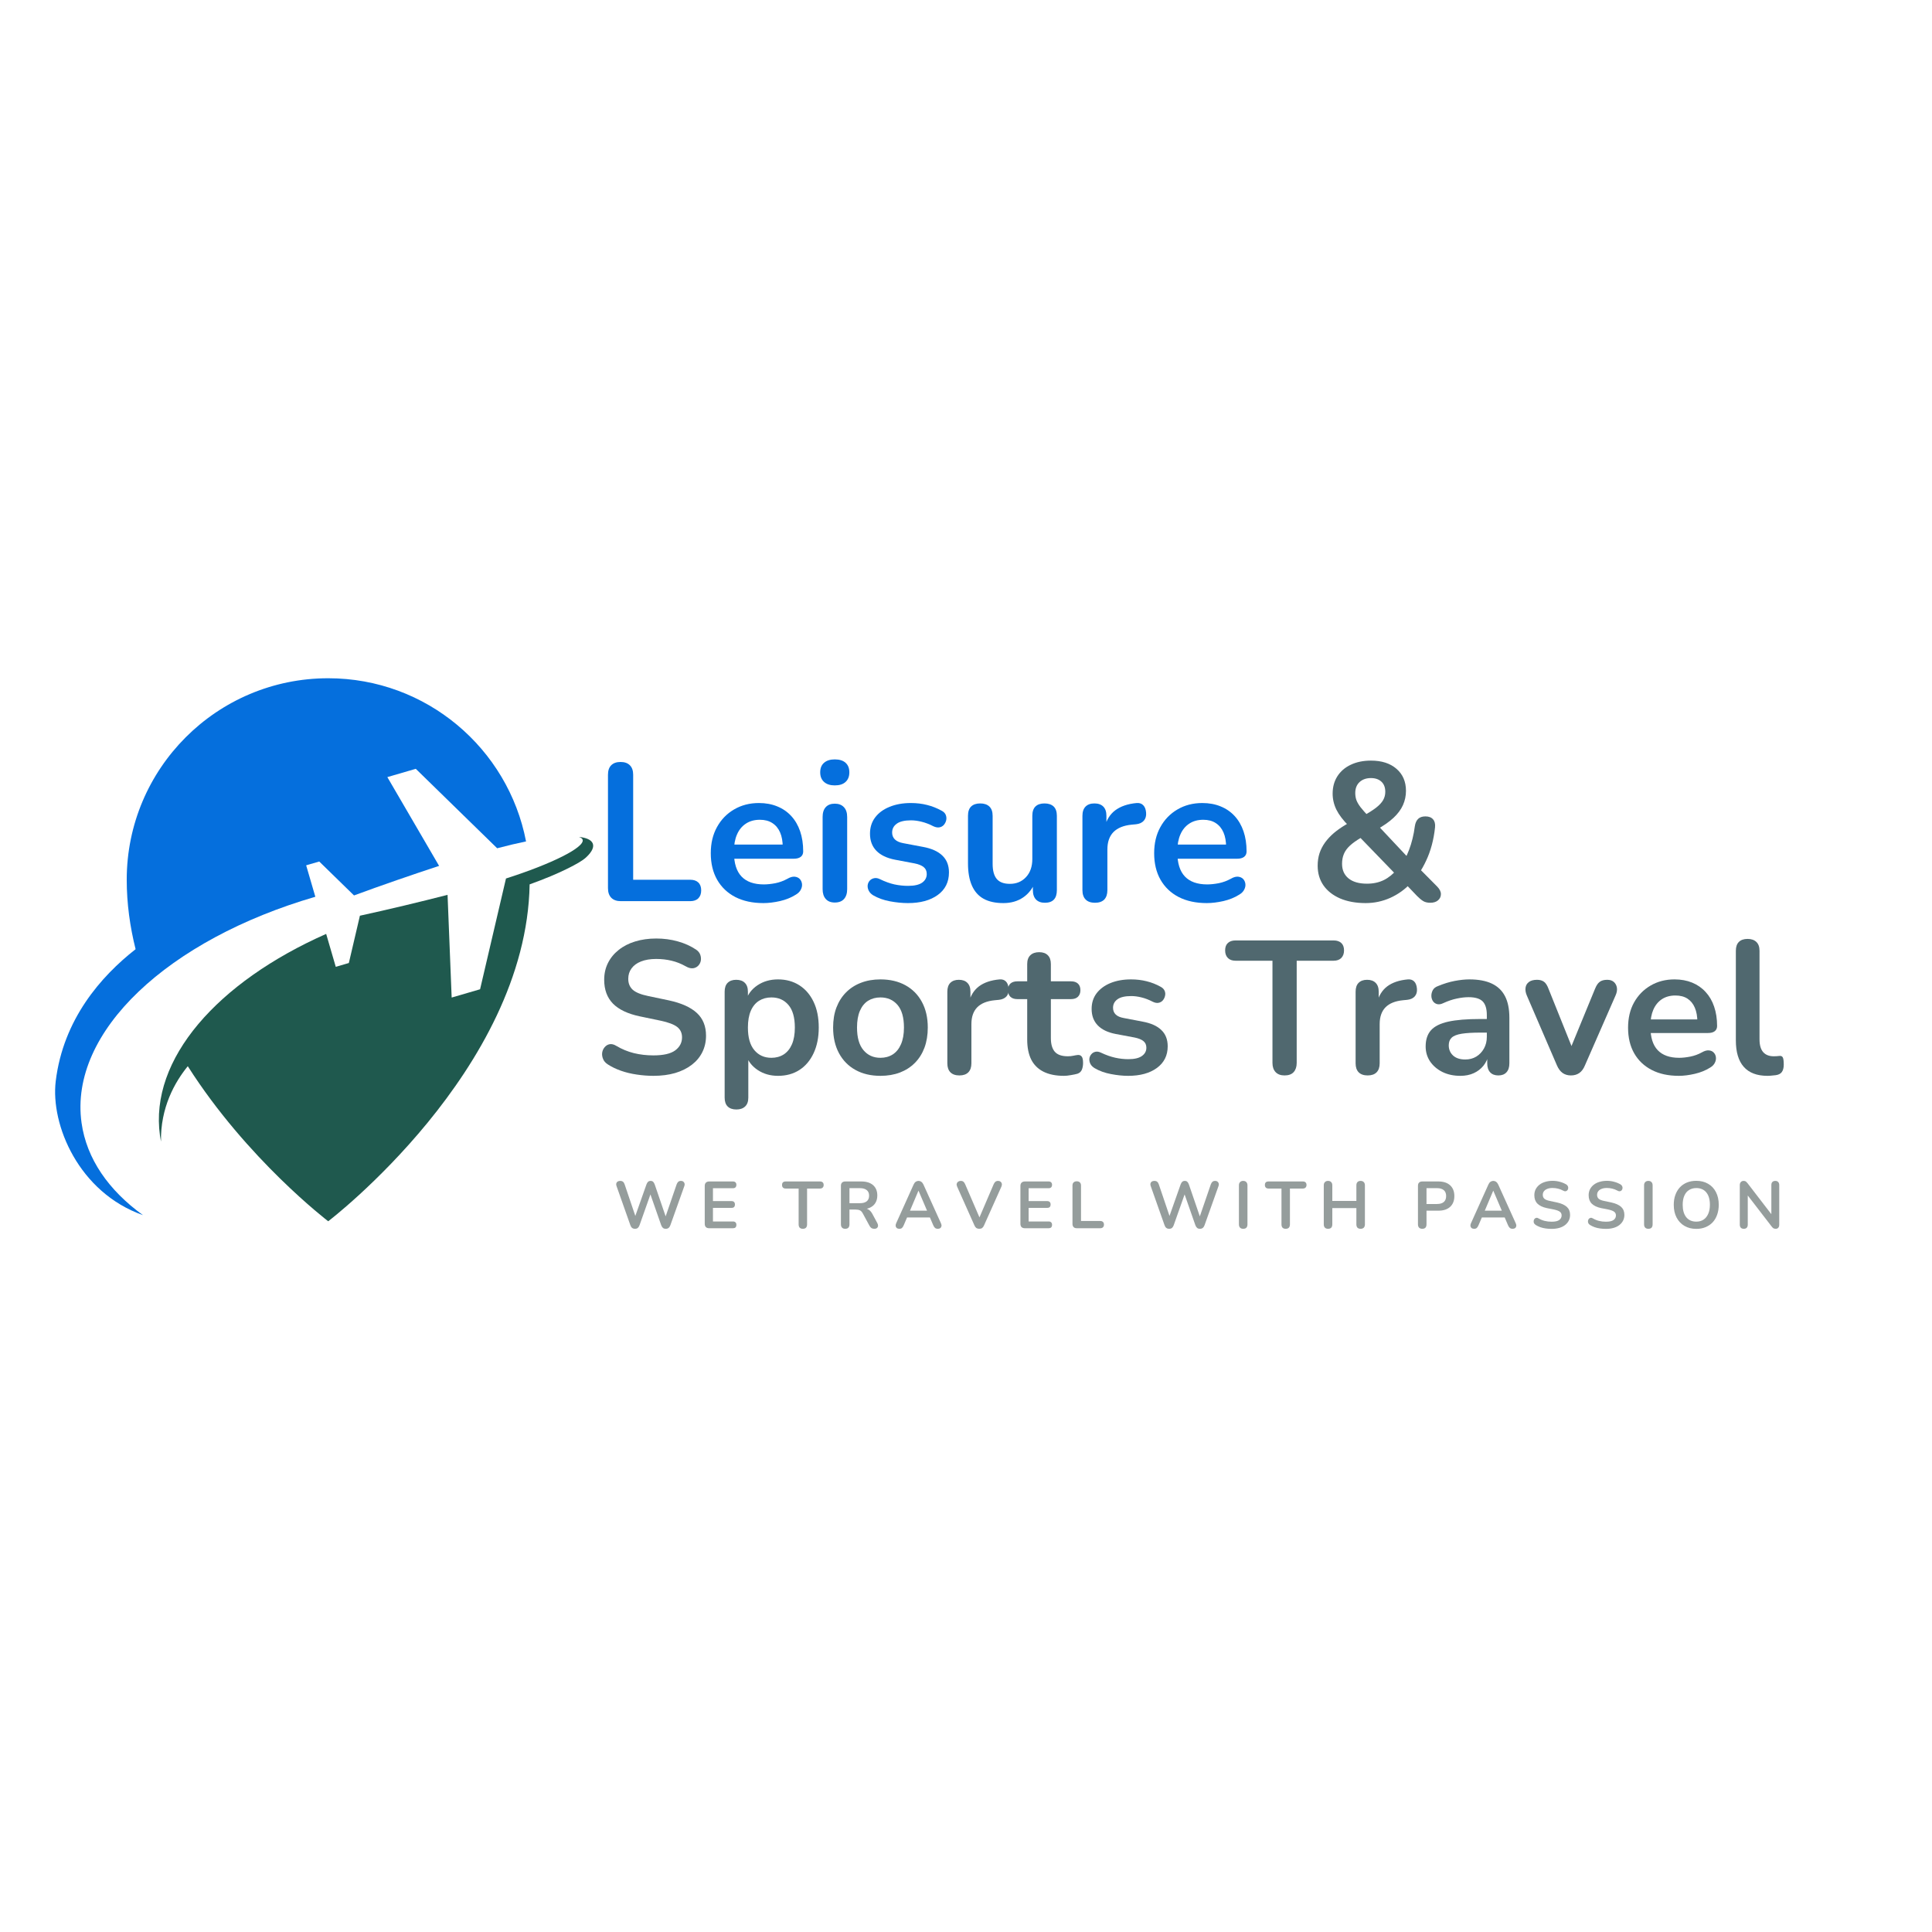 <svg xmlns="http://www.w3.org/2000/svg" xmlns:xlink="http://www.w3.org/1999/xlink" width="500" zoomAndPan="magnify" viewBox="0 0 375 375" height="500" preserveAspectRatio="xMidYMid meet" version="1.0"><defs><g/><clipPath id="9501112644"><rect x="0" width="244" y="0" height="87"/></clipPath><clipPath id="0a859518fb"><rect x="0" width="231" y="0" height="18"/></clipPath><clipPath id="9ef797e9b7"><path d="M 10 131.629 L 103 131.629 L 103 236 L 10 236 Z M 10 131.629 " clip-rule="nonzero"/></clipPath><clipPath id="dc982178d8"><path d="M 30 162 L 116 162 L 116 237.379 L 30 237.379 Z M 30 162 " clip-rule="nonzero"/></clipPath></defs><g transform="matrix(1, 0, 0, 1, 114, 136)"><g clip-path="url(#9501112644)"><g fill="#056fdd" fill-opacity="1"><g transform="translate(1.07, 38.914)"><g><path d="M 5.422 0 C 4.629 0 4.016 -0.219 3.578 -0.656 C 3.148 -1.102 2.938 -1.723 2.938 -2.516 L 2.938 -24.531 C 2.938 -25.344 3.145 -25.957 3.562 -26.375 C 3.988 -26.801 4.594 -27.016 5.375 -27.016 C 6.164 -27.016 6.77 -26.801 7.188 -26.375 C 7.613 -25.957 7.828 -25.344 7.828 -24.531 L 7.828 -4.156 L 18.891 -4.156 C 19.578 -4.156 20.102 -3.977 20.469 -3.625 C 20.844 -3.27 21.031 -2.758 21.031 -2.094 C 21.031 -1.438 20.844 -0.922 20.469 -0.547 C 20.102 -0.18 19.578 0 18.891 0 Z M 5.422 0 "/></g></g></g><g fill="#056fdd" fill-opacity="1"><g transform="translate(22.509, 38.914)"><g><path d="M 11.672 0.375 C 9.566 0.375 7.75 -0.016 6.219 -0.797 C 4.695 -1.586 3.52 -2.707 2.688 -4.156 C 1.863 -5.602 1.453 -7.32 1.453 -9.312 C 1.453 -11.238 1.852 -12.926 2.656 -14.375 C 3.457 -15.832 4.562 -16.973 5.969 -17.797 C 7.383 -18.629 8.992 -19.047 10.797 -19.047 C 12.117 -19.047 13.305 -18.828 14.359 -18.391 C 15.422 -17.961 16.328 -17.336 17.078 -16.516 C 17.828 -15.703 18.398 -14.719 18.797 -13.562 C 19.191 -12.406 19.391 -11.102 19.391 -9.656 C 19.391 -9.195 19.227 -8.844 18.906 -8.594 C 18.582 -8.352 18.129 -8.234 17.547 -8.234 L 5.297 -8.234 L 5.297 -10.984 L 16.031 -10.984 L 15.422 -10.422 C 15.422 -11.586 15.25 -12.562 14.906 -13.344 C 14.562 -14.133 14.062 -14.738 13.406 -15.156 C 12.758 -15.582 11.953 -15.797 10.984 -15.797 C 9.922 -15.797 9.016 -15.547 8.266 -15.047 C 7.516 -14.555 6.941 -13.859 6.547 -12.953 C 6.148 -12.047 5.953 -10.973 5.953 -9.734 L 5.953 -9.469 C 5.953 -7.375 6.441 -5.812 7.422 -4.781 C 8.398 -3.758 9.844 -3.25 11.75 -3.25 C 12.414 -3.25 13.16 -3.328 13.984 -3.484 C 14.805 -3.648 15.586 -3.938 16.328 -4.344 C 16.859 -4.656 17.328 -4.789 17.734 -4.75 C 18.148 -4.707 18.477 -4.562 18.719 -4.312 C 18.957 -4.062 19.102 -3.75 19.156 -3.375 C 19.207 -3.008 19.133 -2.633 18.938 -2.25 C 18.75 -1.863 18.426 -1.535 17.969 -1.266 C 17.082 -0.703 16.055 -0.285 14.891 -0.016 C 13.734 0.242 12.66 0.375 11.672 0.375 Z M 11.672 0.375 "/></g></g></g><g fill="#056fdd" fill-opacity="1"><g transform="translate(43.185, 38.914)"><g><path d="M 4.844 0.266 C 4.082 0.266 3.5 0.035 3.094 -0.422 C 2.688 -0.879 2.484 -1.516 2.484 -2.328 L 2.484 -16.328 C 2.484 -17.172 2.688 -17.812 3.094 -18.25 C 3.5 -18.695 4.082 -18.922 4.844 -18.922 C 5.602 -18.922 6.191 -18.695 6.609 -18.25 C 7.035 -17.812 7.25 -17.172 7.25 -16.328 L 7.25 -2.328 C 7.25 -1.516 7.047 -0.879 6.641 -0.422 C 6.234 0.035 5.633 0.266 4.844 0.266 Z M 4.844 -22.469 C 3.957 -22.469 3.266 -22.691 2.766 -23.141 C 2.266 -23.586 2.016 -24.207 2.016 -25 C 2.016 -25.812 2.266 -26.43 2.766 -26.859 C 3.266 -27.297 3.957 -27.516 4.844 -27.516 C 5.758 -27.516 6.457 -27.297 6.938 -26.859 C 7.426 -26.43 7.672 -25.812 7.672 -25 C 7.672 -24.207 7.426 -23.586 6.938 -23.141 C 6.457 -22.691 5.758 -22.469 4.844 -22.469 Z M 4.844 -22.469 "/></g></g></g><g fill="#056fdd" fill-opacity="1"><g transform="translate(52.912, 38.914)"><g><path d="M 9.312 0.375 C 8.219 0.375 7.055 0.258 5.828 0.031 C 4.609 -0.195 3.52 -0.586 2.562 -1.141 C 2.156 -1.398 1.867 -1.703 1.703 -2.047 C 1.535 -2.391 1.469 -2.734 1.5 -3.078 C 1.539 -3.422 1.672 -3.719 1.891 -3.969 C 2.109 -4.219 2.391 -4.379 2.734 -4.453 C 3.078 -4.535 3.453 -4.477 3.859 -4.281 C 4.867 -3.789 5.816 -3.445 6.703 -3.25 C 7.598 -3.062 8.477 -2.969 9.344 -2.969 C 10.57 -2.969 11.484 -3.176 12.078 -3.594 C 12.672 -4.02 12.969 -4.578 12.969 -5.266 C 12.969 -5.848 12.77 -6.297 12.375 -6.609 C 11.988 -6.93 11.398 -7.172 10.609 -7.328 L 6.797 -8.047 C 5.211 -8.359 4.008 -8.938 3.188 -9.781 C 2.363 -10.633 1.953 -11.738 1.953 -13.094 C 1.953 -14.312 2.285 -15.363 2.953 -16.25 C 3.629 -17.145 4.566 -17.832 5.766 -18.312 C 6.961 -18.801 8.332 -19.047 9.875 -19.047 C 11 -19.047 12.051 -18.922 13.031 -18.672 C 14.008 -18.43 14.957 -18.055 15.875 -17.547 C 16.258 -17.348 16.52 -17.082 16.656 -16.75 C 16.789 -16.414 16.82 -16.078 16.75 -15.734 C 16.676 -15.391 16.523 -15.082 16.297 -14.812 C 16.066 -14.551 15.781 -14.391 15.438 -14.328 C 15.094 -14.266 14.703 -14.332 14.266 -14.531 C 13.484 -14.938 12.727 -15.227 12 -15.406 C 11.27 -15.594 10.578 -15.688 9.922 -15.688 C 8.672 -15.688 7.742 -15.469 7.141 -15.031 C 6.547 -14.602 6.25 -14.031 6.25 -13.312 C 6.25 -12.781 6.426 -12.336 6.781 -11.984 C 7.145 -11.629 7.695 -11.383 8.438 -11.25 L 12.25 -10.531 C 13.906 -10.227 15.156 -9.664 16 -8.844 C 16.852 -8.031 17.281 -6.941 17.281 -5.578 C 17.281 -3.711 16.555 -2.254 15.109 -1.203 C 13.66 -0.148 11.727 0.375 9.312 0.375 Z M 9.312 0.375 "/></g></g></g><g fill="#056fdd" fill-opacity="1"><g transform="translate(71.528, 38.914)"><g><path d="M 9.234 0.375 C 7.68 0.375 6.395 0.094 5.375 -0.469 C 4.363 -1.039 3.609 -1.898 3.109 -3.047 C 2.609 -4.191 2.359 -5.617 2.359 -7.328 L 2.359 -16.562 C 2.359 -17.375 2.562 -17.977 2.969 -18.375 C 3.383 -18.77 3.973 -18.969 4.734 -18.969 C 5.492 -18.969 6.082 -18.77 6.5 -18.375 C 6.926 -17.977 7.141 -17.375 7.141 -16.562 L 7.141 -7.25 C 7.141 -5.926 7.406 -4.945 7.938 -4.312 C 8.469 -3.676 9.32 -3.359 10.5 -3.359 C 11.77 -3.359 12.812 -3.797 13.625 -4.672 C 14.438 -5.547 14.844 -6.711 14.844 -8.172 L 14.844 -16.562 C 14.844 -17.375 15.047 -17.977 15.453 -18.375 C 15.859 -18.77 16.441 -18.969 17.203 -18.969 C 17.973 -18.969 18.566 -18.77 18.984 -18.375 C 19.398 -17.977 19.609 -17.375 19.609 -16.562 L 19.609 -2.141 C 19.609 -0.504 18.832 0.312 17.281 0.312 C 16.539 0.312 15.969 0.102 15.562 -0.312 C 15.156 -0.738 14.953 -1.348 14.953 -2.141 L 14.953 -5.031 L 15.484 -3.891 C 14.953 -2.516 14.145 -1.457 13.062 -0.719 C 11.988 0.008 10.711 0.375 9.234 0.375 Z M 9.234 0.375 "/></g></g></g><g fill="#056fdd" fill-opacity="1"><g transform="translate(93.615, 38.914)"><g><path d="M 4.922 0.312 C 4.129 0.312 3.523 0.102 3.109 -0.312 C 2.691 -0.738 2.484 -1.348 2.484 -2.141 L 2.484 -16.562 C 2.484 -17.352 2.688 -17.953 3.094 -18.359 C 3.5 -18.766 4.07 -18.969 4.812 -18.969 C 5.551 -18.969 6.125 -18.766 6.531 -18.359 C 6.938 -17.953 7.141 -17.352 7.141 -16.562 L 7.141 -14.156 L 6.75 -14.156 C 7.102 -15.688 7.801 -16.844 8.844 -17.625 C 9.895 -18.414 11.285 -18.891 13.016 -19.047 C 13.547 -19.086 13.969 -18.945 14.281 -18.625 C 14.602 -18.312 14.789 -17.828 14.844 -17.172 C 14.895 -16.535 14.75 -16.02 14.406 -15.625 C 14.062 -15.227 13.547 -14.992 12.859 -14.922 L 12.016 -14.844 C 10.461 -14.688 9.289 -14.207 8.5 -13.406 C 7.719 -12.602 7.328 -11.477 7.328 -10.031 L 7.328 -2.141 C 7.328 -1.348 7.125 -0.738 6.719 -0.312 C 6.312 0.102 5.711 0.312 4.922 0.312 Z M 4.922 0.312 "/></g></g></g><g fill="#056fdd" fill-opacity="1"><g transform="translate(108.569, 38.914)"><g><path d="M 11.672 0.375 C 9.566 0.375 7.75 -0.016 6.219 -0.797 C 4.695 -1.586 3.52 -2.707 2.688 -4.156 C 1.863 -5.602 1.453 -7.32 1.453 -9.312 C 1.453 -11.238 1.852 -12.926 2.656 -14.375 C 3.457 -15.832 4.562 -16.973 5.969 -17.797 C 7.383 -18.629 8.992 -19.047 10.797 -19.047 C 12.117 -19.047 13.305 -18.828 14.359 -18.391 C 15.422 -17.961 16.328 -17.336 17.078 -16.516 C 17.828 -15.703 18.398 -14.719 18.797 -13.562 C 19.191 -12.406 19.391 -11.102 19.391 -9.656 C 19.391 -9.195 19.227 -8.844 18.906 -8.594 C 18.582 -8.352 18.129 -8.234 17.547 -8.234 L 5.297 -8.234 L 5.297 -10.984 L 16.031 -10.984 L 15.422 -10.422 C 15.422 -11.586 15.25 -12.562 14.906 -13.344 C 14.562 -14.133 14.062 -14.738 13.406 -15.156 C 12.758 -15.582 11.953 -15.797 10.984 -15.797 C 9.922 -15.797 9.016 -15.547 8.266 -15.047 C 7.516 -14.555 6.941 -13.859 6.547 -12.953 C 6.148 -12.047 5.953 -10.973 5.953 -9.734 L 5.953 -9.469 C 5.953 -7.375 6.441 -5.812 7.422 -4.781 C 8.398 -3.758 9.844 -3.25 11.75 -3.25 C 12.414 -3.25 13.16 -3.328 13.984 -3.484 C 14.805 -3.648 15.586 -3.938 16.328 -4.344 C 16.859 -4.656 17.328 -4.789 17.734 -4.75 C 18.148 -4.707 18.477 -4.562 18.719 -4.312 C 18.957 -4.062 19.102 -3.75 19.156 -3.375 C 19.207 -3.008 19.133 -2.633 18.938 -2.25 C 18.75 -1.863 18.426 -1.535 17.969 -1.266 C 17.082 -0.703 16.055 -0.285 14.891 -0.016 C 13.734 0.242 12.66 0.375 11.672 0.375 Z M 11.672 0.375 "/></g></g></g><g fill="#50686f" fill-opacity="1"><g transform="translate(129.248, 38.914)"><g/></g></g><g fill="#50686f" fill-opacity="1"><g transform="translate(139.586, 38.914)"><g><path d="M 11.484 0.375 C 9.578 0.375 7.922 0.07 6.516 -0.531 C 5.117 -1.145 4.047 -1.988 3.297 -3.062 C 2.547 -4.145 2.172 -5.414 2.172 -6.875 C 2.172 -7.738 2.289 -8.547 2.531 -9.297 C 2.781 -10.047 3.141 -10.742 3.609 -11.391 C 4.078 -12.035 4.645 -12.645 5.312 -13.219 C 5.988 -13.789 6.758 -14.332 7.625 -14.844 L 8.922 -15.609 L 8.234 -14.578 C 7.117 -15.691 6.312 -16.75 5.812 -17.75 C 5.32 -18.758 5.078 -19.801 5.078 -20.875 C 5.078 -22.145 5.379 -23.258 5.984 -24.219 C 6.598 -25.188 7.461 -25.938 8.578 -26.469 C 9.703 -27.008 11.016 -27.281 12.516 -27.281 C 14.598 -27.281 16.25 -26.75 17.469 -25.688 C 18.695 -24.633 19.312 -23.207 19.312 -21.406 C 19.312 -20.438 19.117 -19.52 18.734 -18.656 C 18.348 -17.789 17.734 -16.961 16.891 -16.172 C 16.055 -15.391 14.941 -14.613 13.547 -13.844 L 13.578 -15 L 20.062 -8.094 L 19.047 -8.094 C 19.367 -8.645 19.656 -9.258 19.906 -9.938 C 20.164 -10.613 20.391 -11.336 20.578 -12.109 C 20.773 -12.891 20.926 -13.695 21.031 -14.531 C 21.125 -15.164 21.336 -15.645 21.672 -15.969 C 22.004 -16.289 22.473 -16.453 23.078 -16.453 C 23.742 -16.453 24.238 -16.266 24.562 -15.891 C 24.895 -15.523 25.023 -15 24.953 -14.312 C 24.828 -13.113 24.617 -11.973 24.328 -10.891 C 24.035 -9.805 23.672 -8.801 23.234 -7.875 C 22.805 -6.945 22.32 -6.086 21.781 -5.297 L 21.75 -6.484 L 25.375 -2.828 C 25.852 -2.336 26.094 -1.852 26.094 -1.375 C 26.094 -0.895 25.91 -0.492 25.547 -0.172 C 25.18 0.148 24.676 0.312 24.031 0.312 C 23.477 0.312 23.02 0.203 22.656 -0.016 C 22.301 -0.234 21.91 -0.555 21.484 -0.984 L 19.109 -3.469 L 20.219 -3.469 C 19.102 -2.27 17.785 -1.328 16.266 -0.641 C 14.754 0.035 13.16 0.375 11.484 0.375 Z M 11.75 -3.391 C 12.969 -3.391 14.055 -3.625 15.016 -4.094 C 15.973 -4.57 16.844 -5.281 17.625 -6.219 L 17.516 -5 L 9.656 -13.125 L 11.641 -12.938 L 10.531 -12.281 C 9.664 -11.77 8.961 -11.266 8.422 -10.766 C 7.891 -10.273 7.504 -9.742 7.266 -9.172 C 7.023 -8.598 6.906 -7.957 6.906 -7.25 C 6.906 -6.051 7.32 -5.109 8.156 -4.422 C 9 -3.734 10.195 -3.391 11.75 -3.391 Z M 12.516 -23.891 C 11.598 -23.891 10.859 -23.629 10.297 -23.109 C 9.742 -22.586 9.469 -21.879 9.469 -20.984 C 9.469 -20.504 9.539 -20.051 9.688 -19.625 C 9.844 -19.207 10.109 -18.75 10.484 -18.25 C 10.867 -17.758 11.395 -17.16 12.062 -16.453 L 10.984 -16.516 C 12.055 -17.129 12.906 -17.676 13.531 -18.156 C 14.156 -18.645 14.602 -19.129 14.875 -19.609 C 15.156 -20.098 15.297 -20.633 15.297 -21.219 C 15.297 -22.082 15.039 -22.742 14.531 -23.203 C 14.031 -23.66 13.359 -23.891 12.516 -23.891 Z M 12.516 -23.891 "/></g></g></g><g fill="#50686f" fill-opacity="1"><g transform="translate(167.297, 38.914)"><g/></g></g><g fill="#50686f" fill-opacity="1"><g transform="translate(1.07, 72.444)"><g><path d="M 11.766 0.375 C 10.68 0.375 9.598 0.289 8.516 0.125 C 7.441 -0.031 6.426 -0.273 5.469 -0.609 C 4.52 -0.941 3.664 -1.352 2.906 -1.844 C 2.457 -2.133 2.148 -2.488 1.984 -2.906 C 1.816 -3.32 1.758 -3.727 1.812 -4.125 C 1.875 -4.531 2.035 -4.883 2.297 -5.188 C 2.555 -5.5 2.879 -5.691 3.266 -5.766 C 3.66 -5.836 4.094 -5.727 4.562 -5.438 C 5.633 -4.801 6.77 -4.332 7.969 -4.031 C 9.176 -3.738 10.441 -3.594 11.766 -3.594 C 13.691 -3.594 15.098 -3.914 15.984 -4.562 C 16.867 -5.219 17.312 -6.062 17.312 -7.094 C 17.312 -7.945 17 -8.617 16.375 -9.109 C 15.75 -9.598 14.676 -10.004 13.156 -10.328 L 9.109 -11.172 C 6.785 -11.66 5.051 -12.484 3.906 -13.641 C 2.77 -14.805 2.203 -16.348 2.203 -18.266 C 2.203 -19.461 2.445 -20.551 2.938 -21.531 C 3.426 -22.508 4.117 -23.352 5.016 -24.062 C 5.91 -24.781 6.973 -25.328 8.203 -25.703 C 9.441 -26.086 10.812 -26.281 12.312 -26.281 C 13.781 -26.281 15.176 -26.094 16.5 -25.719 C 17.82 -25.352 19.008 -24.816 20.062 -24.109 C 20.457 -23.836 20.723 -23.504 20.859 -23.109 C 20.992 -22.723 21.023 -22.336 20.953 -21.953 C 20.879 -21.578 20.707 -21.254 20.438 -20.984 C 20.164 -20.711 19.828 -20.551 19.422 -20.5 C 19.016 -20.457 18.555 -20.582 18.047 -20.875 C 17.141 -21.383 16.219 -21.75 15.281 -21.969 C 14.352 -22.195 13.352 -22.312 12.281 -22.312 C 11.145 -22.312 10.172 -22.148 9.359 -21.828 C 8.555 -21.516 7.941 -21.066 7.516 -20.484 C 7.086 -19.91 6.875 -19.234 6.875 -18.453 C 6.875 -17.566 7.164 -16.859 7.75 -16.328 C 8.344 -15.805 9.348 -15.398 10.766 -15.109 L 14.781 -14.266 C 17.195 -13.742 19 -12.93 20.188 -11.828 C 21.375 -10.734 21.969 -9.266 21.969 -7.422 C 21.969 -6.242 21.727 -5.176 21.25 -4.219 C 20.781 -3.27 20.098 -2.453 19.203 -1.766 C 18.305 -1.078 17.234 -0.547 15.984 -0.172 C 14.734 0.191 13.328 0.375 11.766 0.375 Z M 11.766 0.375 "/></g></g></g><g fill="#50686f" fill-opacity="1"><g transform="translate(24.263, 72.444)"><g><path d="M 4.672 6.906 C 3.93 6.906 3.363 6.707 2.969 6.312 C 2.582 5.926 2.391 5.352 2.391 4.594 L 2.391 -15.953 C 2.391 -16.711 2.582 -17.285 2.969 -17.672 C 3.363 -18.066 3.914 -18.266 4.625 -18.266 C 5.363 -18.266 5.926 -18.066 6.312 -17.672 C 6.707 -17.285 6.906 -16.711 6.906 -15.953 L 6.906 -13.078 L 6.5 -14.188 C 6.875 -15.438 7.629 -16.441 8.766 -17.203 C 9.898 -17.961 11.227 -18.344 12.75 -18.344 C 14.32 -18.344 15.703 -17.961 16.891 -17.203 C 18.078 -16.441 19 -15.367 19.656 -13.984 C 20.32 -12.598 20.656 -10.938 20.656 -9 C 20.656 -7.094 20.32 -5.43 19.656 -4.016 C 19 -2.609 18.082 -1.523 16.906 -0.766 C 15.727 -0.004 14.344 0.375 12.75 0.375 C 11.258 0.375 9.945 0 8.812 -0.75 C 7.688 -1.5 6.93 -2.473 6.547 -3.672 L 6.984 -3.672 L 6.984 4.594 C 6.984 5.352 6.781 5.926 6.375 6.312 C 5.969 6.707 5.398 6.906 4.672 6.906 Z M 11.469 -3.125 C 12.375 -3.125 13.172 -3.344 13.859 -3.781 C 14.547 -4.227 15.078 -4.883 15.453 -5.75 C 15.828 -6.625 16.016 -7.707 16.016 -9 C 16.016 -10.957 15.598 -12.422 14.766 -13.391 C 13.941 -14.359 12.844 -14.844 11.469 -14.844 C 10.562 -14.844 9.766 -14.629 9.078 -14.203 C 8.391 -13.773 7.852 -13.125 7.469 -12.25 C 7.094 -11.383 6.906 -10.301 6.906 -9 C 6.906 -7.062 7.32 -5.598 8.156 -4.609 C 8.988 -3.617 10.094 -3.125 11.469 -3.125 Z M 11.469 -3.125 "/></g></g></g><g fill="#50686f" fill-opacity="1"><g transform="translate(46.316, 72.444)"><g><path d="M 10.578 0.375 C 8.723 0.375 7.109 -0.004 5.734 -0.766 C 4.359 -1.523 3.289 -2.609 2.531 -4.016 C 1.77 -5.43 1.391 -7.094 1.391 -9 C 1.391 -10.445 1.602 -11.738 2.031 -12.875 C 2.469 -14.02 3.086 -15 3.891 -15.812 C 4.703 -16.633 5.672 -17.258 6.797 -17.688 C 7.922 -18.125 9.18 -18.344 10.578 -18.344 C 12.441 -18.344 14.062 -17.961 15.438 -17.203 C 16.812 -16.441 17.875 -15.363 18.625 -13.969 C 19.383 -12.57 19.766 -10.914 19.766 -9 C 19.766 -7.551 19.551 -6.25 19.125 -5.094 C 18.695 -3.945 18.078 -2.961 17.266 -2.141 C 16.461 -1.328 15.492 -0.703 14.359 -0.266 C 13.234 0.16 11.973 0.375 10.578 0.375 Z M 10.578 -3.125 C 11.484 -3.125 12.281 -3.344 12.969 -3.781 C 13.656 -4.227 14.188 -4.883 14.562 -5.75 C 14.945 -6.625 15.141 -7.707 15.141 -9 C 15.141 -10.957 14.723 -12.422 13.891 -13.391 C 13.055 -14.359 11.953 -14.844 10.578 -14.844 C 9.672 -14.844 8.875 -14.629 8.188 -14.203 C 7.508 -13.773 6.977 -13.125 6.594 -12.25 C 6.219 -11.383 6.031 -10.301 6.031 -9 C 6.031 -7.062 6.445 -5.598 7.281 -4.609 C 8.113 -3.617 9.211 -3.125 10.578 -3.125 Z M 10.578 -3.125 "/></g></g></g><g fill="#50686f" fill-opacity="1"><g transform="translate(67.487, 72.444)"><g><path d="M 4.734 0.297 C 3.973 0.297 3.391 0.094 2.984 -0.312 C 2.586 -0.719 2.391 -1.301 2.391 -2.062 L 2.391 -15.953 C 2.391 -16.711 2.582 -17.285 2.969 -17.672 C 3.363 -18.066 3.914 -18.266 4.625 -18.266 C 5.344 -18.266 5.895 -18.066 6.281 -17.672 C 6.676 -17.285 6.875 -16.711 6.875 -15.953 L 6.875 -13.641 L 6.5 -13.641 C 6.844 -15.109 7.516 -16.223 8.516 -16.984 C 9.523 -17.742 10.863 -18.195 12.531 -18.344 C 13.039 -18.383 13.445 -18.254 13.75 -17.953 C 14.062 -17.648 14.242 -17.176 14.297 -16.531 C 14.348 -15.926 14.207 -15.43 13.875 -15.047 C 13.539 -14.672 13.047 -14.445 12.391 -14.375 L 11.578 -14.297 C 10.078 -14.148 8.945 -13.691 8.188 -12.922 C 7.438 -12.148 7.062 -11.066 7.062 -9.672 L 7.062 -2.062 C 7.062 -1.301 6.863 -0.719 6.469 -0.312 C 6.07 0.094 5.492 0.297 4.734 0.297 Z M 4.734 0.297 "/></g></g></g><g fill="#50686f" fill-opacity="1"><g transform="translate(81.895, 72.444)"><g><path d="M 10.625 0.375 C 9.031 0.375 7.695 0.102 6.625 -0.438 C 5.562 -0.977 4.77 -1.77 4.25 -2.812 C 3.738 -3.852 3.484 -5.145 3.484 -6.688 L 3.484 -14.516 L 1.578 -14.516 C 0.992 -14.516 0.539 -14.664 0.219 -14.969 C -0.094 -15.281 -0.25 -15.707 -0.25 -16.25 C -0.25 -16.812 -0.094 -17.238 0.219 -17.531 C 0.539 -17.82 0.992 -17.969 1.578 -17.969 L 3.484 -17.969 L 3.484 -21.312 C 3.484 -22.07 3.688 -22.645 4.094 -23.031 C 4.5 -23.426 5.07 -23.625 5.812 -23.625 C 6.539 -23.625 7.098 -23.426 7.484 -23.031 C 7.879 -22.645 8.078 -22.07 8.078 -21.312 L 8.078 -17.969 L 11.984 -17.969 C 12.566 -17.969 13.016 -17.82 13.328 -17.531 C 13.648 -17.238 13.812 -16.812 13.812 -16.25 C 13.812 -15.707 13.648 -15.281 13.328 -14.969 C 13.016 -14.664 12.566 -14.516 11.984 -14.516 L 8.078 -14.516 L 8.078 -6.953 C 8.078 -5.773 8.332 -4.891 8.844 -4.297 C 9.363 -3.711 10.203 -3.422 11.359 -3.422 C 11.773 -3.422 12.141 -3.457 12.453 -3.531 C 12.773 -3.602 13.055 -3.648 13.297 -3.672 C 13.598 -3.703 13.844 -3.613 14.031 -3.406 C 14.227 -3.195 14.328 -2.77 14.328 -2.125 C 14.328 -1.633 14.25 -1.195 14.094 -0.812 C 13.938 -0.438 13.648 -0.176 13.234 -0.031 C 12.91 0.062 12.488 0.148 11.969 0.234 C 11.457 0.328 11.008 0.375 10.625 0.375 Z M 10.625 0.375 "/></g></g></g><g fill="#50686f" fill-opacity="1"><g transform="translate(96.009, 72.444)"><g><path d="M 8.969 0.375 C 7.914 0.375 6.801 0.258 5.625 0.031 C 4.445 -0.188 3.395 -0.566 2.469 -1.109 C 2.07 -1.348 1.789 -1.633 1.625 -1.969 C 1.469 -2.301 1.406 -2.629 1.438 -2.953 C 1.477 -3.285 1.602 -3.57 1.812 -3.812 C 2.02 -4.062 2.289 -4.223 2.625 -4.297 C 2.957 -4.367 3.32 -4.305 3.719 -4.109 C 4.695 -3.648 5.613 -3.328 6.469 -3.141 C 7.32 -2.953 8.164 -2.859 9 -2.859 C 10.176 -2.859 11.051 -3.062 11.625 -3.469 C 12.207 -3.875 12.5 -4.41 12.5 -5.078 C 12.5 -5.641 12.305 -6.07 11.922 -6.375 C 11.547 -6.676 10.977 -6.906 10.219 -7.062 L 6.547 -7.75 C 5.023 -8.039 3.863 -8.598 3.062 -9.422 C 2.27 -10.242 1.875 -11.305 1.875 -12.609 C 1.875 -13.785 2.195 -14.801 2.844 -15.656 C 3.5 -16.508 4.398 -17.172 5.547 -17.641 C 6.703 -18.109 8.023 -18.344 9.516 -18.344 C 10.598 -18.344 11.609 -18.223 12.547 -17.984 C 13.492 -17.754 14.406 -17.395 15.281 -16.906 C 15.656 -16.707 15.91 -16.445 16.047 -16.125 C 16.18 -15.812 16.207 -15.488 16.125 -15.156 C 16.051 -14.82 15.906 -14.523 15.688 -14.266 C 15.469 -14.016 15.191 -13.859 14.859 -13.797 C 14.535 -13.734 14.164 -13.801 13.75 -14 C 12.988 -14.395 12.258 -14.676 11.562 -14.844 C 10.863 -15.02 10.195 -15.109 9.562 -15.109 C 8.352 -15.109 7.461 -14.898 6.891 -14.484 C 6.316 -14.066 6.031 -13.516 6.031 -12.828 C 6.031 -12.305 6.203 -11.875 6.547 -11.531 C 6.891 -11.195 7.414 -10.969 8.125 -10.844 L 11.797 -10.141 C 13.391 -9.848 14.594 -9.305 15.406 -8.516 C 16.227 -7.734 16.641 -6.68 16.641 -5.359 C 16.641 -3.578 15.941 -2.176 14.547 -1.156 C 13.148 -0.133 11.289 0.375 8.969 0.375 Z M 8.969 0.375 "/></g></g></g><g fill="#50686f" fill-opacity="1"><g transform="translate(113.946, 72.444)"><g/></g></g><g fill="#50686f" fill-opacity="1"><g transform="translate(123.907, 72.444)"><g><path d="M 11.422 0.297 C 10.672 0.297 10.094 0.082 9.688 -0.344 C 9.281 -0.781 9.078 -1.375 9.078 -2.125 L 9.078 -21.969 L 1.906 -21.969 C 1.27 -21.969 0.773 -22.145 0.422 -22.5 C 0.066 -22.863 -0.109 -23.352 -0.109 -23.969 C -0.109 -24.602 0.066 -25.082 0.422 -25.406 C 0.773 -25.738 1.27 -25.906 1.906 -25.906 L 20.953 -25.906 C 21.586 -25.906 22.082 -25.738 22.438 -25.406 C 22.789 -25.082 22.969 -24.602 22.969 -23.969 C 22.969 -23.352 22.789 -22.863 22.438 -22.5 C 22.082 -22.145 21.586 -21.969 20.953 -21.969 L 13.781 -21.969 L 13.781 -2.125 C 13.781 -1.375 13.582 -0.781 13.188 -0.344 C 12.801 0.082 12.211 0.297 11.422 0.297 Z M 11.422 0.297 "/></g></g></g><g fill="#50686f" fill-opacity="1"><g transform="translate(146.732, 72.444)"><g><path d="M 4.734 0.297 C 3.973 0.297 3.391 0.094 2.984 -0.312 C 2.586 -0.719 2.391 -1.301 2.391 -2.062 L 2.391 -15.953 C 2.391 -16.711 2.582 -17.285 2.969 -17.672 C 3.363 -18.066 3.914 -18.266 4.625 -18.266 C 5.344 -18.266 5.895 -18.066 6.281 -17.672 C 6.676 -17.285 6.875 -16.711 6.875 -15.953 L 6.875 -13.641 L 6.5 -13.641 C 6.844 -15.109 7.516 -16.223 8.516 -16.984 C 9.523 -17.742 10.863 -18.195 12.531 -18.344 C 13.039 -18.383 13.445 -18.254 13.75 -17.953 C 14.062 -17.648 14.242 -17.176 14.297 -16.531 C 14.348 -15.926 14.207 -15.43 13.875 -15.047 C 13.539 -14.672 13.047 -14.445 12.391 -14.375 L 11.578 -14.297 C 10.078 -14.148 8.945 -13.691 8.188 -12.922 C 7.438 -12.148 7.062 -11.066 7.062 -9.672 L 7.062 -2.062 C 7.062 -1.301 6.863 -0.719 6.469 -0.312 C 6.07 0.094 5.492 0.297 4.734 0.297 Z M 4.734 0.297 "/></g></g></g><g fill="#50686f" fill-opacity="1"><g transform="translate(161.14, 72.444)"><g><path d="M 8.312 0.375 C 7.008 0.375 5.848 0.125 4.828 -0.375 C 3.816 -0.883 3.02 -1.566 2.438 -2.422 C 1.863 -3.285 1.578 -4.254 1.578 -5.328 C 1.578 -6.648 1.922 -7.695 2.609 -8.469 C 3.297 -9.238 4.41 -9.797 5.953 -10.141 C 7.492 -10.484 9.566 -10.656 12.172 -10.656 L 14 -10.656 L 14 -8.016 L 12.203 -8.016 C 10.68 -8.016 9.469 -7.941 8.562 -7.797 C 7.656 -7.648 7.008 -7.395 6.625 -7.031 C 6.25 -6.676 6.062 -6.18 6.062 -5.547 C 6.062 -4.742 6.344 -4.082 6.906 -3.562 C 7.469 -3.051 8.254 -2.797 9.266 -2.797 C 10.066 -2.797 10.781 -2.984 11.406 -3.359 C 12.031 -3.742 12.523 -4.266 12.891 -4.922 C 13.266 -5.586 13.453 -6.348 13.453 -7.203 L 13.453 -11.422 C 13.453 -12.648 13.18 -13.535 12.641 -14.078 C 12.098 -14.617 11.191 -14.891 9.922 -14.891 C 9.211 -14.891 8.445 -14.801 7.625 -14.625 C 6.801 -14.457 5.938 -14.164 5.031 -13.75 C 4.57 -13.52 4.16 -13.453 3.797 -13.547 C 3.441 -13.648 3.164 -13.852 2.969 -14.156 C 2.781 -14.469 2.688 -14.805 2.688 -15.172 C 2.688 -15.547 2.781 -15.91 2.969 -16.266 C 3.164 -16.617 3.5 -16.879 3.969 -17.047 C 5.094 -17.516 6.176 -17.848 7.219 -18.047 C 8.258 -18.242 9.207 -18.344 10.062 -18.344 C 11.832 -18.344 13.285 -18.07 14.422 -17.531 C 15.566 -16.988 16.422 -16.172 16.984 -15.078 C 17.547 -13.992 17.828 -12.594 17.828 -10.875 L 17.828 -2.062 C 17.828 -1.301 17.641 -0.719 17.266 -0.312 C 16.898 0.094 16.375 0.297 15.688 0.297 C 15 0.297 14.469 0.094 14.094 -0.312 C 13.719 -0.719 13.531 -1.301 13.531 -2.062 L 13.531 -3.828 L 13.812 -3.828 C 13.645 -2.961 13.305 -2.219 12.797 -1.594 C 12.297 -0.969 11.664 -0.484 10.906 -0.141 C 10.156 0.203 9.289 0.375 8.312 0.375 Z M 8.312 0.375 "/></g></g></g><g fill="#50686f" fill-opacity="1"><g transform="translate(181.246, 72.444)"><g><path d="M 9.672 0.297 C 9.055 0.297 8.52 0.141 8.062 -0.172 C 7.613 -0.492 7.242 -0.988 6.953 -1.656 L 1.109 -15.219 C 0.879 -15.75 0.797 -16.25 0.859 -16.719 C 0.922 -17.188 1.141 -17.562 1.516 -17.844 C 1.898 -18.125 2.426 -18.266 3.094 -18.266 C 3.656 -18.266 4.109 -18.133 4.453 -17.875 C 4.797 -17.625 5.098 -17.141 5.359 -16.422 L 10.328 -4.047 L 9.219 -4.047 L 14.328 -16.469 C 14.598 -17.156 14.91 -17.625 15.266 -17.875 C 15.617 -18.133 16.102 -18.266 16.719 -18.266 C 17.258 -18.266 17.688 -18.125 18 -17.844 C 18.32 -17.562 18.52 -17.191 18.594 -16.734 C 18.664 -16.285 18.582 -15.789 18.344 -15.25 L 12.391 -1.656 C 12.117 -0.988 11.754 -0.492 11.297 -0.172 C 10.848 0.141 10.305 0.297 9.672 0.297 Z M 9.672 0.297 "/></g></g></g><g fill="#50686f" fill-opacity="1"><g transform="translate(200.616, 72.444)"><g><path d="M 11.25 0.375 C 9.207 0.375 7.453 -0.004 5.984 -0.766 C 4.516 -1.523 3.379 -2.602 2.578 -4 C 1.785 -5.395 1.391 -7.051 1.391 -8.969 C 1.391 -10.832 1.773 -12.461 2.547 -13.859 C 3.328 -15.254 4.395 -16.348 5.75 -17.141 C 7.113 -17.941 8.664 -18.344 10.406 -18.344 C 11.676 -18.344 12.816 -18.133 13.828 -17.719 C 14.848 -17.301 15.719 -16.695 16.438 -15.906 C 17.164 -15.125 17.719 -14.176 18.094 -13.062 C 18.477 -11.945 18.672 -10.691 18.672 -9.297 C 18.672 -8.859 18.516 -8.52 18.203 -8.281 C 17.898 -8.051 17.469 -7.938 16.906 -7.938 L 5.109 -7.938 L 5.109 -10.578 L 15.438 -10.578 L 14.844 -10.031 C 14.844 -11.156 14.676 -12.098 14.344 -12.859 C 14.02 -13.617 13.547 -14.203 12.922 -14.609 C 12.297 -15.016 11.516 -15.219 10.578 -15.219 C 9.555 -15.219 8.68 -14.977 7.953 -14.5 C 7.234 -14.02 6.68 -13.344 6.297 -12.469 C 5.922 -11.602 5.734 -10.57 5.734 -9.375 L 5.734 -9.109 C 5.734 -7.098 6.203 -5.598 7.141 -4.609 C 8.086 -3.617 9.477 -3.125 11.312 -3.125 C 11.957 -3.125 12.676 -3.203 13.469 -3.359 C 14.258 -3.516 15.016 -3.789 15.734 -4.188 C 16.242 -4.477 16.691 -4.602 17.078 -4.562 C 17.473 -4.531 17.785 -4.391 18.016 -4.141 C 18.254 -3.898 18.395 -3.602 18.438 -3.25 C 18.488 -2.895 18.422 -2.531 18.234 -2.156 C 18.055 -1.789 17.75 -1.477 17.312 -1.219 C 16.445 -0.676 15.457 -0.273 14.344 -0.016 C 13.227 0.242 12.195 0.375 11.25 0.375 Z M 11.25 0.375 "/></g></g></g><g fill="#50686f" fill-opacity="1"><g transform="translate(220.537, 72.444)"><g><path d="M 8.531 0.375 C 6.488 0.375 4.953 -0.207 3.922 -1.375 C 2.898 -2.539 2.391 -4.25 2.391 -6.5 L 2.391 -23.891 C 2.391 -24.648 2.582 -25.223 2.969 -25.609 C 3.363 -26.004 3.93 -26.203 4.672 -26.203 C 5.398 -26.203 5.969 -26.004 6.375 -25.609 C 6.781 -25.223 6.984 -24.648 6.984 -23.891 L 6.984 -6.719 C 6.984 -5.594 7.223 -4.758 7.703 -4.219 C 8.18 -3.688 8.859 -3.422 9.734 -3.422 C 9.93 -3.422 10.113 -3.426 10.281 -3.438 C 10.457 -3.445 10.629 -3.461 10.797 -3.484 C 11.141 -3.535 11.375 -3.441 11.5 -3.203 C 11.625 -2.973 11.688 -2.504 11.688 -1.797 C 11.688 -1.18 11.562 -0.703 11.312 -0.359 C 11.07 -0.023 10.672 0.176 10.109 0.25 C 9.859 0.281 9.598 0.305 9.328 0.328 C 9.066 0.359 8.801 0.375 8.531 0.375 Z M 8.531 0.375 "/></g></g></g><g fill="#50686f" fill-opacity="1"><g transform="translate(232.278, 72.444)"><g/></g></g></g></g><g transform="matrix(1, 0, 0, 1, 118, 226)"><g clip-path="url(#0a859518fb)"><g fill="#959d9c" fill-opacity="1"><g transform="translate(1.069, 12.399)"><g><path d="M 4.188 0.109 C 3.957 0.109 3.77 0.051 3.625 -0.062 C 3.477 -0.176 3.363 -0.352 3.281 -0.594 L 0.594 -8.203 C 0.5 -8.473 0.516 -8.703 0.641 -8.891 C 0.773 -9.086 1.004 -9.188 1.328 -9.188 C 1.555 -9.188 1.734 -9.129 1.859 -9.016 C 1.992 -8.91 2.098 -8.742 2.172 -8.516 L 4.5 -1.641 L 3.984 -1.641 L 6.406 -8.5 C 6.488 -8.727 6.594 -8.898 6.719 -9.016 C 6.844 -9.129 7.008 -9.188 7.219 -9.188 C 7.426 -9.188 7.586 -9.129 7.703 -9.016 C 7.828 -8.898 7.93 -8.723 8.016 -8.484 L 10.359 -1.641 L 9.906 -1.641 L 12.266 -8.516 C 12.348 -8.734 12.453 -8.898 12.578 -9.016 C 12.703 -9.129 12.879 -9.188 13.109 -9.188 C 13.379 -9.188 13.578 -9.086 13.703 -8.891 C 13.836 -8.703 13.859 -8.473 13.766 -8.203 L 11.047 -0.578 C 10.961 -0.348 10.848 -0.176 10.703 -0.062 C 10.566 0.051 10.383 0.109 10.156 0.109 C 9.926 0.109 9.742 0.051 9.609 -0.062 C 9.473 -0.176 9.359 -0.352 9.266 -0.594 L 7.031 -6.984 L 7.328 -6.984 L 5.062 -0.578 C 4.977 -0.348 4.867 -0.176 4.734 -0.062 C 4.598 0.051 4.414 0.109 4.188 0.109 Z M 4.188 0.109 "/></g></g></g><g fill="#959d9c" fill-opacity="1"><g transform="translate(17.806, 12.399)"><g><path d="M 1.859 0 C 1.578 0 1.359 -0.07 1.203 -0.219 C 1.055 -0.375 0.984 -0.594 0.984 -0.875 L 0.984 -8.203 C 0.984 -8.484 1.055 -8.695 1.203 -8.844 C 1.359 -9 1.578 -9.078 1.859 -9.078 L 6.469 -9.078 C 6.676 -9.078 6.836 -9.02 6.953 -8.906 C 7.066 -8.789 7.125 -8.633 7.125 -8.438 C 7.125 -8.219 7.066 -8.051 6.953 -7.938 C 6.836 -7.82 6.676 -7.766 6.469 -7.766 L 2.578 -7.766 L 2.578 -5.266 L 6.188 -5.266 C 6.406 -5.266 6.566 -5.207 6.672 -5.094 C 6.785 -4.988 6.844 -4.828 6.844 -4.609 C 6.844 -4.391 6.785 -4.223 6.672 -4.109 C 6.566 -4.004 6.406 -3.953 6.188 -3.953 L 2.578 -3.953 L 2.578 -1.312 L 6.469 -1.312 C 6.676 -1.312 6.836 -1.254 6.953 -1.141 C 7.066 -1.035 7.125 -0.875 7.125 -0.656 C 7.125 -0.438 7.066 -0.27 6.953 -0.156 C 6.836 -0.051 6.676 0 6.469 0 Z M 1.859 0 "/></g></g></g><g fill="#959d9c" fill-opacity="1"><g transform="translate(27.911, 12.399)"><g/></g></g><g fill="#959d9c" fill-opacity="1"><g transform="translate(33.826, 12.399)"><g><path d="M 4 0.109 C 3.738 0.109 3.535 0.035 3.391 -0.109 C 3.254 -0.266 3.188 -0.477 3.188 -0.75 L 3.188 -7.703 L 0.672 -7.703 C 0.441 -7.703 0.266 -7.766 0.141 -7.891 C 0.023 -8.016 -0.031 -8.18 -0.031 -8.391 C -0.031 -8.617 0.023 -8.789 0.141 -8.906 C 0.266 -9.02 0.441 -9.078 0.672 -9.078 L 7.344 -9.078 C 7.562 -9.078 7.734 -9.02 7.859 -8.906 C 7.984 -8.789 8.047 -8.617 8.047 -8.391 C 8.047 -8.18 7.984 -8.016 7.859 -7.891 C 7.734 -7.766 7.562 -7.703 7.344 -7.703 L 4.828 -7.703 L 4.828 -0.75 C 4.828 -0.477 4.758 -0.266 4.625 -0.109 C 4.488 0.035 4.281 0.109 4 0.109 Z M 4 0.109 "/></g></g></g><g fill="#959d9c" fill-opacity="1"><g transform="translate(44.239, 12.399)"><g><path d="M 1.812 0.109 C 1.551 0.109 1.348 0.035 1.203 -0.109 C 1.055 -0.266 0.984 -0.477 0.984 -0.75 L 0.984 -8.234 C 0.984 -8.516 1.055 -8.723 1.203 -8.859 C 1.348 -9.004 1.555 -9.078 1.828 -9.078 L 4.938 -9.078 C 5.926 -9.078 6.691 -8.836 7.234 -8.359 C 7.773 -7.879 8.047 -7.211 8.047 -6.359 C 8.047 -5.797 7.922 -5.312 7.672 -4.906 C 7.43 -4.508 7.078 -4.203 6.609 -3.984 C 6.148 -3.773 5.594 -3.672 4.938 -3.672 L 5.047 -3.859 L 5.469 -3.859 C 5.82 -3.859 6.129 -3.77 6.391 -3.594 C 6.648 -3.426 6.879 -3.16 7.078 -2.797 L 8.047 -1 C 8.148 -0.82 8.195 -0.645 8.188 -0.469 C 8.176 -0.301 8.109 -0.16 7.984 -0.047 C 7.867 0.055 7.695 0.109 7.469 0.109 C 7.238 0.109 7.051 0.062 6.906 -0.031 C 6.758 -0.133 6.629 -0.289 6.516 -0.5 L 5.219 -2.891 C 5.062 -3.18 4.879 -3.375 4.672 -3.469 C 4.461 -3.57 4.191 -3.625 3.859 -3.625 L 2.641 -3.625 L 2.641 -0.75 C 2.641 -0.477 2.57 -0.266 2.438 -0.109 C 2.301 0.035 2.094 0.109 1.812 0.109 Z M 2.641 -4.859 L 4.641 -4.859 C 5.234 -4.859 5.68 -4.977 5.984 -5.219 C 6.297 -5.469 6.453 -5.836 6.453 -6.328 C 6.453 -6.805 6.297 -7.164 5.984 -7.406 C 5.68 -7.656 5.234 -7.781 4.641 -7.781 L 2.641 -7.781 Z M 2.641 -4.859 "/></g></g></g><g fill="#959d9c" fill-opacity="1"><g transform="translate(55.488, 12.399)"><g><path d="M 1.078 0.109 C 0.867 0.109 0.703 0.062 0.578 -0.031 C 0.461 -0.133 0.391 -0.266 0.359 -0.422 C 0.336 -0.578 0.367 -0.754 0.453 -0.953 L 3.844 -8.484 C 3.957 -8.734 4.094 -8.91 4.25 -9.016 C 4.414 -9.129 4.598 -9.188 4.797 -9.188 C 4.992 -9.188 5.172 -9.129 5.328 -9.016 C 5.492 -8.91 5.633 -8.734 5.75 -8.484 L 9.156 -0.953 C 9.25 -0.754 9.281 -0.57 9.25 -0.406 C 9.227 -0.25 9.156 -0.125 9.031 -0.031 C 8.914 0.062 8.758 0.109 8.562 0.109 C 8.32 0.109 8.133 0.051 8 -0.062 C 7.863 -0.188 7.742 -0.367 7.641 -0.609 L 6.812 -2.547 L 7.5 -2.094 L 2.078 -2.094 L 2.766 -2.547 L 1.938 -0.609 C 1.832 -0.359 1.719 -0.176 1.594 -0.062 C 1.477 0.051 1.305 0.109 1.078 0.109 Z M 4.781 -7.281 L 2.969 -3 L 2.641 -3.406 L 6.938 -3.406 L 6.625 -3 L 4.797 -7.281 Z M 4.781 -7.281 "/></g></g></g><g fill="#959d9c" fill-opacity="1"><g transform="translate(67.482, 12.399)"><g><path d="M 4.594 0.109 C 4.363 0.109 4.172 0.055 4.016 -0.047 C 3.867 -0.16 3.75 -0.328 3.656 -0.547 L 0.297 -8.078 C 0.203 -8.297 0.176 -8.484 0.219 -8.641 C 0.258 -8.805 0.348 -8.938 0.484 -9.031 C 0.617 -9.133 0.785 -9.188 0.984 -9.188 C 1.234 -9.188 1.414 -9.129 1.531 -9.016 C 1.656 -8.91 1.766 -8.75 1.859 -8.531 L 4.906 -1.469 L 4.359 -1.469 L 7.391 -8.547 C 7.484 -8.754 7.594 -8.91 7.719 -9.016 C 7.852 -9.129 8.035 -9.188 8.266 -9.188 C 8.453 -9.188 8.609 -9.133 8.734 -9.031 C 8.859 -8.938 8.938 -8.805 8.969 -8.641 C 9.008 -8.484 8.984 -8.297 8.891 -8.078 L 5.516 -0.547 C 5.422 -0.328 5.301 -0.16 5.156 -0.047 C 5.02 0.055 4.832 0.109 4.594 0.109 Z M 4.594 0.109 "/></g></g></g><g fill="#959d9c" fill-opacity="1"><g transform="translate(79.078, 12.399)"><g><path d="M 1.859 0 C 1.578 0 1.359 -0.07 1.203 -0.219 C 1.055 -0.375 0.984 -0.594 0.984 -0.875 L 0.984 -8.203 C 0.984 -8.484 1.055 -8.695 1.203 -8.844 C 1.359 -9 1.578 -9.078 1.859 -9.078 L 6.469 -9.078 C 6.676 -9.078 6.836 -9.02 6.953 -8.906 C 7.066 -8.789 7.125 -8.633 7.125 -8.438 C 7.125 -8.219 7.066 -8.051 6.953 -7.938 C 6.836 -7.82 6.676 -7.766 6.469 -7.766 L 2.578 -7.766 L 2.578 -5.266 L 6.188 -5.266 C 6.406 -5.266 6.566 -5.207 6.672 -5.094 C 6.785 -4.988 6.844 -4.828 6.844 -4.609 C 6.844 -4.391 6.785 -4.223 6.672 -4.109 C 6.566 -4.004 6.406 -3.953 6.188 -3.953 L 2.578 -3.953 L 2.578 -1.312 L 6.469 -1.312 C 6.676 -1.312 6.836 -1.254 6.953 -1.141 C 7.066 -1.035 7.125 -0.875 7.125 -0.656 C 7.125 -0.438 7.066 -0.27 6.953 -0.156 C 6.836 -0.051 6.676 0 6.469 0 Z M 1.859 0 "/></g></g></g><g fill="#959d9c" fill-opacity="1"><g transform="translate(89.183, 12.399)"><g><path d="M 1.828 0 C 1.555 0 1.348 -0.07 1.203 -0.219 C 1.055 -0.375 0.984 -0.582 0.984 -0.844 L 0.984 -8.281 C 0.984 -8.551 1.055 -8.754 1.203 -8.891 C 1.348 -9.035 1.551 -9.109 1.812 -9.109 C 2.082 -9.109 2.285 -9.035 2.422 -8.891 C 2.566 -8.754 2.641 -8.551 2.641 -8.281 L 2.641 -1.406 L 6.375 -1.406 C 6.602 -1.406 6.781 -1.344 6.906 -1.219 C 7.031 -1.102 7.094 -0.93 7.094 -0.703 C 7.094 -0.484 7.031 -0.312 6.906 -0.188 C 6.781 -0.062 6.602 0 6.375 0 Z M 1.828 0 "/></g></g></g><g fill="#959d9c" fill-opacity="1"><g transform="translate(98.838, 12.399)"><g/></g></g><g fill="#959d9c" fill-opacity="1"><g transform="translate(104.753, 12.399)"><g><path d="M 4.188 0.109 C 3.957 0.109 3.77 0.051 3.625 -0.062 C 3.477 -0.176 3.363 -0.352 3.281 -0.594 L 0.594 -8.203 C 0.5 -8.473 0.516 -8.703 0.641 -8.891 C 0.773 -9.086 1.004 -9.188 1.328 -9.188 C 1.555 -9.188 1.734 -9.129 1.859 -9.016 C 1.992 -8.91 2.098 -8.742 2.172 -8.516 L 4.5 -1.641 L 3.984 -1.641 L 6.406 -8.5 C 6.488 -8.727 6.594 -8.898 6.719 -9.016 C 6.844 -9.129 7.008 -9.188 7.219 -9.188 C 7.426 -9.188 7.586 -9.129 7.703 -9.016 C 7.828 -8.898 7.93 -8.723 8.016 -8.484 L 10.359 -1.641 L 9.906 -1.641 L 12.266 -8.516 C 12.348 -8.734 12.453 -8.898 12.578 -9.016 C 12.703 -9.129 12.879 -9.188 13.109 -9.188 C 13.379 -9.188 13.578 -9.086 13.703 -8.891 C 13.836 -8.703 13.859 -8.473 13.766 -8.203 L 11.047 -0.578 C 10.961 -0.348 10.848 -0.176 10.703 -0.062 C 10.566 0.051 10.383 0.109 10.156 0.109 C 9.926 0.109 9.742 0.051 9.609 -0.062 C 9.473 -0.176 9.359 -0.352 9.266 -0.594 L 7.031 -6.984 L 7.328 -6.984 L 5.062 -0.578 C 4.977 -0.348 4.867 -0.176 4.734 -0.062 C 4.598 0.051 4.414 0.109 4.188 0.109 Z M 4.188 0.109 "/></g></g></g><g fill="#959d9c" fill-opacity="1"><g transform="translate(121.49, 12.399)"><g><path d="M 1.812 0.109 C 1.551 0.109 1.348 0.035 1.203 -0.109 C 1.055 -0.266 0.984 -0.477 0.984 -0.75 L 0.984 -8.328 C 0.984 -8.598 1.055 -8.805 1.203 -8.953 C 1.348 -9.109 1.551 -9.188 1.812 -9.188 C 2.082 -9.188 2.285 -9.109 2.422 -8.953 C 2.566 -8.805 2.641 -8.598 2.641 -8.328 L 2.641 -0.75 C 2.641 -0.477 2.57 -0.266 2.438 -0.109 C 2.301 0.035 2.094 0.109 1.812 0.109 Z M 1.812 0.109 "/></g></g></g><g fill="#959d9c" fill-opacity="1"><g transform="translate(127.546, 12.399)"><g><path d="M 4 0.109 C 3.738 0.109 3.535 0.035 3.391 -0.109 C 3.254 -0.266 3.188 -0.477 3.188 -0.75 L 3.188 -7.703 L 0.672 -7.703 C 0.441 -7.703 0.266 -7.766 0.141 -7.891 C 0.023 -8.016 -0.031 -8.18 -0.031 -8.391 C -0.031 -8.617 0.023 -8.789 0.141 -8.906 C 0.266 -9.02 0.441 -9.078 0.672 -9.078 L 7.344 -9.078 C 7.562 -9.078 7.734 -9.02 7.859 -8.906 C 7.984 -8.789 8.047 -8.617 8.047 -8.391 C 8.047 -8.18 7.984 -8.016 7.859 -7.891 C 7.734 -7.766 7.562 -7.703 7.344 -7.703 L 4.828 -7.703 L 4.828 -0.75 C 4.828 -0.477 4.758 -0.266 4.625 -0.109 C 4.488 0.035 4.281 0.109 4 0.109 Z M 4 0.109 "/></g></g></g><g fill="#959d9c" fill-opacity="1"><g transform="translate(137.96, 12.399)"><g><path d="M 1.812 0.109 C 1.551 0.109 1.348 0.035 1.203 -0.109 C 1.055 -0.266 0.984 -0.477 0.984 -0.75 L 0.984 -8.328 C 0.984 -8.598 1.055 -8.805 1.203 -8.953 C 1.348 -9.109 1.551 -9.188 1.812 -9.188 C 2.082 -9.188 2.285 -9.109 2.422 -8.953 C 2.566 -8.805 2.641 -8.598 2.641 -8.328 L 2.641 -5.297 L 7.312 -5.297 L 7.312 -8.328 C 7.312 -8.598 7.379 -8.805 7.516 -8.953 C 7.66 -9.109 7.867 -9.188 8.141 -9.188 C 8.398 -9.188 8.602 -9.109 8.75 -8.953 C 8.895 -8.805 8.969 -8.598 8.969 -8.328 L 8.969 -0.75 C 8.969 -0.477 8.895 -0.266 8.75 -0.109 C 8.602 0.035 8.398 0.109 8.141 0.109 C 7.867 0.109 7.66 0.035 7.516 -0.109 C 7.379 -0.266 7.312 -0.477 7.312 -0.75 L 7.312 -3.906 L 2.641 -3.906 L 2.641 -0.75 C 2.641 -0.477 2.57 -0.266 2.438 -0.109 C 2.301 0.035 2.094 0.109 1.812 0.109 Z M 1.812 0.109 "/></g></g></g><g fill="#959d9c" fill-opacity="1"><g transform="translate(150.327, 12.399)"><g/></g></g><g fill="#959d9c" fill-opacity="1"><g transform="translate(156.242, 12.399)"><g><path d="M 1.812 0.109 C 1.551 0.109 1.348 0.035 1.203 -0.109 C 1.055 -0.266 0.984 -0.477 0.984 -0.75 L 0.984 -8.234 C 0.984 -8.516 1.055 -8.723 1.203 -8.859 C 1.348 -9.004 1.555 -9.078 1.828 -9.078 L 4.938 -9.078 C 5.926 -9.078 6.691 -8.828 7.234 -8.328 C 7.773 -7.828 8.047 -7.133 8.047 -6.25 C 8.047 -5.352 7.773 -4.656 7.234 -4.156 C 6.691 -3.656 5.926 -3.406 4.938 -3.406 L 2.641 -3.406 L 2.641 -0.75 C 2.641 -0.477 2.57 -0.266 2.438 -0.109 C 2.301 0.035 2.094 0.109 1.812 0.109 Z M 2.641 -4.703 L 4.672 -4.703 C 5.254 -4.703 5.695 -4.832 6 -5.094 C 6.301 -5.352 6.453 -5.738 6.453 -6.25 C 6.453 -6.75 6.301 -7.129 6 -7.391 C 5.695 -7.648 5.254 -7.781 4.672 -7.781 L 2.641 -7.781 Z M 2.641 -4.703 "/></g></g></g><g fill="#959d9c" fill-opacity="1"><g transform="translate(167.053, 12.399)"><g><path d="M 1.078 0.109 C 0.867 0.109 0.703 0.062 0.578 -0.031 C 0.461 -0.133 0.391 -0.266 0.359 -0.422 C 0.336 -0.578 0.367 -0.754 0.453 -0.953 L 3.844 -8.484 C 3.957 -8.734 4.094 -8.91 4.25 -9.016 C 4.414 -9.129 4.598 -9.188 4.797 -9.188 C 4.992 -9.188 5.172 -9.129 5.328 -9.016 C 5.492 -8.91 5.633 -8.734 5.75 -8.484 L 9.156 -0.953 C 9.25 -0.754 9.281 -0.57 9.25 -0.406 C 9.227 -0.25 9.156 -0.125 9.031 -0.031 C 8.914 0.062 8.758 0.109 8.562 0.109 C 8.32 0.109 8.133 0.051 8 -0.062 C 7.863 -0.188 7.742 -0.367 7.641 -0.609 L 6.812 -2.547 L 7.5 -2.094 L 2.078 -2.094 L 2.766 -2.547 L 1.938 -0.609 C 1.832 -0.359 1.719 -0.176 1.594 -0.062 C 1.477 0.051 1.305 0.109 1.078 0.109 Z M 4.781 -7.281 L 2.969 -3 L 2.641 -3.406 L 6.938 -3.406 L 6.625 -3 L 4.797 -7.281 Z M 4.781 -7.281 "/></g></g></g><g fill="#959d9c" fill-opacity="1"><g transform="translate(179.048, 12.399)"><g><path d="M 4.125 0.125 C 3.738 0.125 3.359 0.098 2.984 0.047 C 2.609 -0.004 2.254 -0.086 1.922 -0.203 C 1.586 -0.328 1.285 -0.473 1.016 -0.641 C 0.859 -0.742 0.75 -0.867 0.688 -1.016 C 0.633 -1.16 0.617 -1.301 0.641 -1.438 C 0.66 -1.582 0.711 -1.707 0.797 -1.812 C 0.891 -1.926 1.004 -1.992 1.141 -2.016 C 1.285 -2.047 1.438 -2.008 1.594 -1.906 C 1.969 -1.688 2.363 -1.523 2.781 -1.422 C 3.207 -1.316 3.656 -1.266 4.125 -1.266 C 4.801 -1.266 5.289 -1.375 5.594 -1.594 C 5.906 -1.82 6.062 -2.117 6.062 -2.484 C 6.062 -2.785 5.953 -3.02 5.734 -3.188 C 5.516 -3.363 5.141 -3.508 4.609 -3.625 L 3.188 -3.906 C 2.375 -4.082 1.766 -4.375 1.359 -4.781 C 0.961 -5.188 0.766 -5.727 0.766 -6.406 C 0.766 -6.82 0.848 -7.203 1.016 -7.547 C 1.191 -7.891 1.438 -8.188 1.75 -8.438 C 2.07 -8.688 2.445 -8.875 2.875 -9 C 3.312 -9.133 3.789 -9.203 4.312 -9.203 C 4.82 -9.203 5.305 -9.133 5.766 -9 C 6.234 -8.875 6.656 -8.691 7.031 -8.453 C 7.164 -8.348 7.254 -8.227 7.297 -8.094 C 7.348 -7.957 7.359 -7.82 7.328 -7.688 C 7.305 -7.562 7.25 -7.445 7.156 -7.344 C 7.062 -7.25 6.941 -7.191 6.797 -7.172 C 6.66 -7.16 6.504 -7.207 6.328 -7.312 C 6.004 -7.488 5.676 -7.613 5.344 -7.688 C 5.02 -7.77 4.672 -7.812 4.297 -7.812 C 3.898 -7.812 3.562 -7.754 3.281 -7.641 C 3 -7.535 2.781 -7.379 2.625 -7.172 C 2.477 -6.973 2.406 -6.738 2.406 -6.469 C 2.406 -6.156 2.508 -5.906 2.719 -5.719 C 2.926 -5.539 3.273 -5.398 3.766 -5.297 L 5.172 -5 C 6.023 -4.812 6.66 -4.523 7.078 -4.141 C 7.492 -3.754 7.703 -3.238 7.703 -2.594 C 7.703 -2.188 7.617 -1.816 7.453 -1.484 C 7.285 -1.148 7.039 -0.859 6.719 -0.609 C 6.406 -0.367 6.031 -0.188 5.594 -0.062 C 5.156 0.062 4.664 0.125 4.125 0.125 Z M 4.125 0.125 "/></g></g></g><g fill="#959d9c" fill-opacity="1"><g transform="translate(189.589, 12.399)"><g><path d="M 4.125 0.125 C 3.738 0.125 3.359 0.098 2.984 0.047 C 2.609 -0.004 2.254 -0.086 1.922 -0.203 C 1.586 -0.328 1.285 -0.473 1.016 -0.641 C 0.859 -0.742 0.75 -0.867 0.688 -1.016 C 0.633 -1.16 0.617 -1.301 0.641 -1.438 C 0.66 -1.582 0.711 -1.707 0.797 -1.812 C 0.891 -1.926 1.004 -1.992 1.141 -2.016 C 1.285 -2.047 1.438 -2.008 1.594 -1.906 C 1.969 -1.688 2.363 -1.523 2.781 -1.422 C 3.207 -1.316 3.656 -1.266 4.125 -1.266 C 4.801 -1.266 5.289 -1.375 5.594 -1.594 C 5.906 -1.82 6.062 -2.117 6.062 -2.484 C 6.062 -2.785 5.953 -3.02 5.734 -3.188 C 5.516 -3.363 5.141 -3.508 4.609 -3.625 L 3.188 -3.906 C 2.375 -4.082 1.766 -4.375 1.359 -4.781 C 0.961 -5.188 0.766 -5.727 0.766 -6.406 C 0.766 -6.82 0.848 -7.203 1.016 -7.547 C 1.191 -7.891 1.438 -8.188 1.75 -8.438 C 2.07 -8.688 2.445 -8.875 2.875 -9 C 3.312 -9.133 3.789 -9.203 4.312 -9.203 C 4.82 -9.203 5.305 -9.133 5.766 -9 C 6.234 -8.875 6.656 -8.691 7.031 -8.453 C 7.164 -8.348 7.254 -8.227 7.297 -8.094 C 7.348 -7.957 7.359 -7.82 7.328 -7.688 C 7.305 -7.562 7.25 -7.445 7.156 -7.344 C 7.062 -7.25 6.941 -7.191 6.797 -7.172 C 6.66 -7.16 6.504 -7.207 6.328 -7.312 C 6.004 -7.488 5.676 -7.613 5.344 -7.688 C 5.02 -7.77 4.672 -7.812 4.297 -7.812 C 3.898 -7.812 3.562 -7.754 3.281 -7.641 C 3 -7.535 2.781 -7.379 2.625 -7.172 C 2.477 -6.973 2.406 -6.738 2.406 -6.469 C 2.406 -6.156 2.508 -5.906 2.719 -5.719 C 2.926 -5.539 3.273 -5.398 3.766 -5.297 L 5.172 -5 C 6.023 -4.812 6.66 -4.523 7.078 -4.141 C 7.492 -3.754 7.703 -3.238 7.703 -2.594 C 7.703 -2.188 7.617 -1.816 7.453 -1.484 C 7.285 -1.148 7.039 -0.859 6.719 -0.609 C 6.406 -0.367 6.031 -0.188 5.594 -0.062 C 5.156 0.062 4.664 0.125 4.125 0.125 Z M 4.125 0.125 "/></g></g></g><g fill="#959d9c" fill-opacity="1"><g transform="translate(200.131, 12.399)"><g><path d="M 1.812 0.109 C 1.551 0.109 1.348 0.035 1.203 -0.109 C 1.055 -0.266 0.984 -0.477 0.984 -0.75 L 0.984 -8.328 C 0.984 -8.598 1.055 -8.805 1.203 -8.953 C 1.348 -9.109 1.551 -9.188 1.812 -9.188 C 2.082 -9.188 2.285 -9.109 2.422 -8.953 C 2.566 -8.805 2.641 -8.598 2.641 -8.328 L 2.641 -0.75 C 2.641 -0.477 2.57 -0.266 2.438 -0.109 C 2.301 0.035 2.094 0.109 1.812 0.109 Z M 1.812 0.109 "/></g></g></g><g fill="#959d9c" fill-opacity="1"><g transform="translate(206.188, 12.399)"><g><path d="M 5.062 0.125 C 4.188 0.125 3.422 -0.066 2.766 -0.453 C 2.109 -0.836 1.598 -1.379 1.234 -2.078 C 0.867 -2.773 0.688 -3.598 0.688 -4.547 C 0.688 -5.254 0.789 -5.895 1 -6.469 C 1.207 -7.039 1.5 -7.531 1.875 -7.938 C 2.258 -8.344 2.719 -8.656 3.25 -8.875 C 3.789 -9.094 4.395 -9.203 5.062 -9.203 C 5.945 -9.203 6.711 -9.008 7.359 -8.625 C 8.016 -8.25 8.52 -7.711 8.875 -7.016 C 9.238 -6.316 9.422 -5.5 9.422 -4.562 C 9.422 -3.844 9.316 -3.195 9.109 -2.625 C 8.91 -2.051 8.617 -1.555 8.234 -1.141 C 7.848 -0.734 7.383 -0.422 6.844 -0.203 C 6.312 0.016 5.719 0.125 5.062 0.125 Z M 5.062 -1.281 C 5.613 -1.281 6.082 -1.41 6.469 -1.672 C 6.863 -1.93 7.164 -2.305 7.375 -2.797 C 7.594 -3.285 7.703 -3.867 7.703 -4.547 C 7.703 -5.578 7.473 -6.375 7.016 -6.938 C 6.555 -7.508 5.906 -7.797 5.062 -7.797 C 4.508 -7.797 4.035 -7.664 3.641 -7.406 C 3.242 -7.156 2.941 -6.785 2.734 -6.297 C 2.523 -5.816 2.422 -5.234 2.422 -4.547 C 2.422 -3.523 2.648 -2.723 3.109 -2.141 C 3.578 -1.566 4.227 -1.281 5.062 -1.281 Z M 5.062 -1.281 "/></g></g></g><g fill="#959d9c" fill-opacity="1"><g transform="translate(218.709, 12.399)"><g><path d="M 1.766 0.109 C 1.516 0.109 1.32 0.039 1.188 -0.094 C 1.051 -0.238 0.984 -0.438 0.984 -0.688 L 0.984 -8.359 C 0.984 -8.617 1.051 -8.82 1.188 -8.969 C 1.32 -9.113 1.5 -9.188 1.719 -9.188 C 1.914 -9.188 2.062 -9.148 2.156 -9.078 C 2.25 -9.004 2.367 -8.879 2.516 -8.703 L 7.438 -2.297 L 7.109 -2.297 L 7.109 -8.391 C 7.109 -8.641 7.172 -8.832 7.297 -8.969 C 7.43 -9.113 7.625 -9.188 7.875 -9.188 C 8.125 -9.188 8.312 -9.113 8.438 -8.969 C 8.57 -8.832 8.641 -8.641 8.641 -8.391 L 8.641 -0.672 C 8.641 -0.43 8.578 -0.238 8.453 -0.094 C 8.336 0.039 8.176 0.109 7.969 0.109 C 7.77 0.109 7.613 0.07 7.5 0 C 7.383 -0.082 7.258 -0.211 7.125 -0.391 L 2.203 -6.781 L 2.531 -6.781 L 2.531 -0.688 C 2.531 -0.438 2.461 -0.238 2.328 -0.094 C 2.203 0.039 2.016 0.109 1.766 0.109 Z M 1.766 0.109 "/></g></g></g></g></g><g clip-path="url(#9ef797e9b7)"><path fill="#056fdd" d="M 15.828 217.934 C 13.352 200.223 32.742 182.34 61.207 174.062 L 59.426 167.957 L 61.965 167.219 L 68.715 173.805 C 73.977 171.859 80.043 169.77 85.23 168.07 L 75.184 150.836 L 80.703 149.227 L 96.5 164.648 C 98.473 164.125 100.359 163.68 102.105 163.32 C 98.633 145.277 82.762 131.648 63.707 131.648 C 42.109 131.648 24.598 149.156 24.598 170.754 C 24.598 175.371 25.227 179.883 26.32 184.238 C 19.574 189.52 12.289 197.852 10.82 209.824 C 9.777 218.328 15.309 231.473 27.742 235.855 L 27.742 235.852 C 21.09 231.035 16.809 224.941 15.828 217.934 " fill-opacity="1" fill-rule="nonzero"/></g><g clip-path="url(#dc982178d8)"><path fill="#1f594e" d="M 112.344 162.441 C 112.762 162.566 113.016 162.75 113.09 162.992 C 113.52 164.473 107.062 167.691 98.211 170.516 L 93.184 192.016 L 87.668 193.625 L 86.871 173.688 C 81.582 175.047 75.344 176.547 69.859 177.738 L 67.711 186.918 L 65.172 187.66 L 63.309 181.27 C 42.23 190.602 28.973 205.551 31.047 220.379 C 31.102 220.785 31.172 221.188 31.25 221.59 C 31.125 215.008 33.906 210.07 36.449 206.949 C 47.957 225.047 63.707 237.047 63.707 237.047 C 63.707 237.047 102.168 207.742 102.801 171.656 C 105.699 170.613 108.277 169.539 110.281 168.531 C 111.793 167.766 113.031 167.102 113.801 166.379 C 116.117 164.203 115.285 162.723 112.344 162.441 " fill-opacity="1" fill-rule="nonzero"/></g></svg>